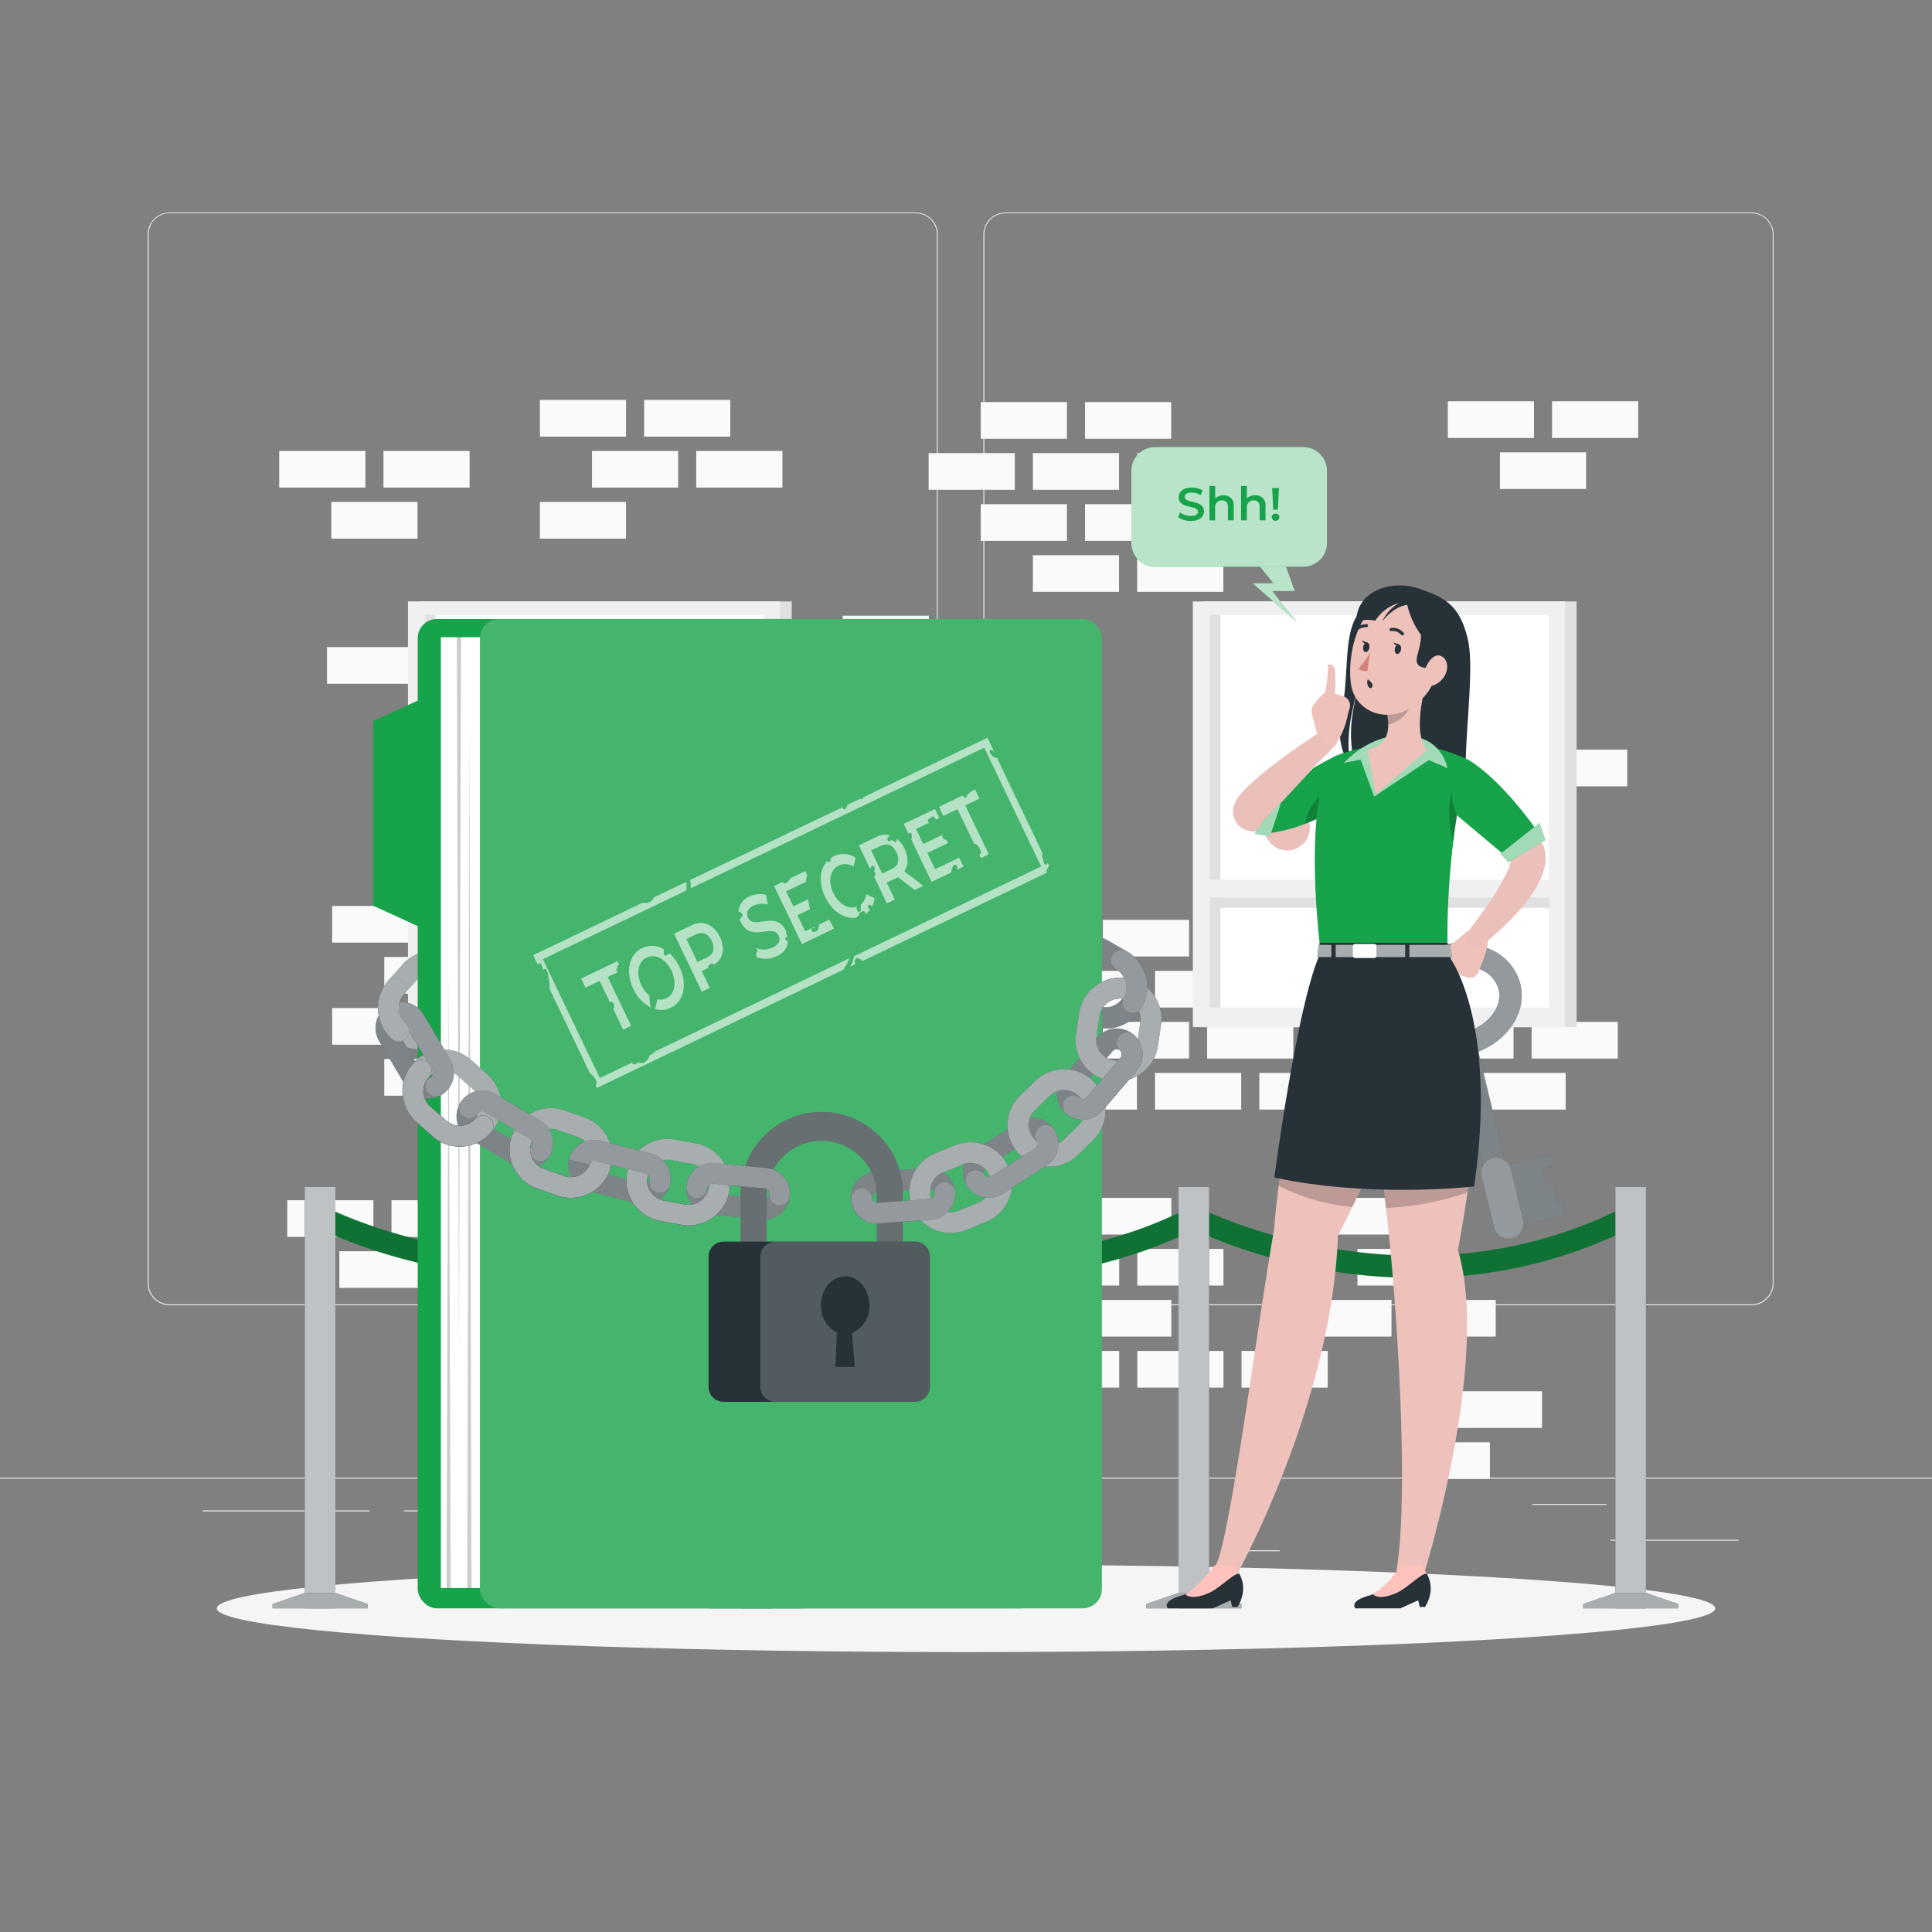 <svg xmlns="http://www.w3.org/2000/svg" viewBox="0 0 500 500"><rect x="0" y="0" width="500" height="500" fill="#808080" stroke="none"/><g id="freepik--background-complete--inject-75"><rect y="382.4" width="500" height="0.25" style="fill:#ebebeb"></rect><rect x="416.78" y="398.49" width="33.12" height="0.25" style="fill:#ebebeb"></rect><rect x="322.53" y="401.21" width="8.69" height="0.25" style="fill:#ebebeb"></rect><rect x="396.59" y="389.21" width="19.19" height="0.25" style="fill:#ebebeb"></rect><rect x="52.46" y="390.89" width="43.19" height="0.25" style="fill:#ebebeb"></rect><rect x="104.56" y="390.89" width="6.33" height="0.25" style="fill:#ebebeb"></rect><rect x="131.47" y="395.11" width="93.68" height="0.25" style="fill:#ebebeb"></rect><path d="M237,337.8H43.91a5.71,5.71,0,0,1-5.7-5.71V60.66A5.71,5.71,0,0,1,43.91,55H237a5.71,5.71,0,0,1,5.71,5.71V332.09A5.71,5.71,0,0,1,237,337.8ZM43.91,55.2a5.46,5.46,0,0,0-5.45,5.46V332.09a5.46,5.46,0,0,0,5.45,5.46H237a5.47,5.47,0,0,0,5.46-5.46V60.66A5.47,5.47,0,0,0,237,55.2Z" style="fill:#ebebeb"></path><path d="M453.31,337.8H260.21a5.72,5.72,0,0,1-5.71-5.71V60.66A5.72,5.72,0,0,1,260.21,55h193.1A5.71,5.71,0,0,1,459,60.66V332.09A5.71,5.71,0,0,1,453.31,337.8ZM260.21,55.2a5.47,5.47,0,0,0-5.46,5.46V332.09a5.47,5.47,0,0,0,5.46,5.46h193.1a5.47,5.47,0,0,0,5.46-5.46V60.66a5.47,5.47,0,0,0-5.46-5.46Z" style="fill:#ebebeb"></path><rect x="339.4" y="238.05" width="22.3" height="9.49" style="fill:#fafafa"></rect><rect x="312.41" y="238.05" width="22.3" height="9.49" style="fill:#fafafa"></rect><rect x="285.43" y="238.05" width="22.3" height="9.49" style="fill:#fafafa"></rect><rect x="352.89" y="251.26" width="22.3" height="9.49" style="fill:#fafafa"></rect><rect x="325.91" y="251.26" width="22.3" height="9.49" style="fill:#fafafa"></rect><rect x="298.92" y="251.26" width="22.3" height="9.49" style="fill:#fafafa"></rect><rect x="271.94" y="251.26" width="22.3" height="9.49" style="fill:#fafafa"></rect><rect x="396.38" y="264.46" width="22.3" height="9.49" style="fill:#fafafa"></rect><rect x="369.4" y="264.46" width="22.3" height="9.49" style="fill:#fafafa"></rect><rect x="312.41" y="264.46" width="22.3" height="9.49" style="fill:#fafafa"></rect><rect x="285.43" y="264.46" width="22.3" height="9.49" style="fill:#fafafa"></rect><rect x="258.45" y="264.46" width="22.3" height="9.49" style="fill:#fafafa"></rect><rect x="382.89" y="277.67" width="22.3" height="9.49" style="fill:#fafafa"></rect><rect x="325.91" y="277.67" width="22.3" height="9.49" style="fill:#fafafa"></rect><rect x="298.92" y="277.67" width="22.3" height="9.49" style="fill:#fafafa"></rect><rect x="271.94" y="277.67" width="22.3" height="9.49" style="fill:#fafafa"></rect><rect x="166.7" y="103.5" width="22.3" height="9.49" style="fill:#fafafa"></rect><rect x="139.72" y="103.5" width="22.3" height="9.49" style="fill:#fafafa"></rect><rect x="180.19" y="116.7" width="22.3" height="9.49" style="fill:#fafafa"></rect><rect x="153.21" y="116.7" width="22.3" height="9.49" style="fill:#fafafa"></rect><rect x="99.24" y="116.7" width="22.3" height="9.49" style="fill:#fafafa"></rect><rect x="72.26" y="116.7" width="22.3" height="9.49" style="fill:#fafafa"></rect><rect x="139.72" y="129.91" width="22.3" height="9.49" style="fill:#fafafa"></rect><rect x="385.33" y="180.8" width="22.3" height="9.49" style="fill:#fafafa"></rect><rect x="338.35" y="180.8" width="22.3" height="9.49" style="fill:#fafafa"></rect><rect x="398.82" y="194.01" width="22.3" height="9.49" style="fill:#fafafa"></rect><rect x="371.84" y="194.01" width="22.3" height="9.49" style="fill:#fafafa"></rect><rect x="141.62" y="167.47" width="22.3" height="9.49" style="fill:#fafafa"></rect><rect x="84.63" y="167.47" width="22.3" height="9.49" style="fill:#fafafa"></rect><rect x="155.11" y="180.68" width="22.3" height="9.49" style="fill:#fafafa"></rect><rect x="118.12" y="180.68" width="22.3" height="9.49" style="fill:#fafafa"></rect><rect x="385.33" y="207.21" width="22.3" height="9.49" style="fill:#fafafa"></rect><rect x="338.35" y="207.21" width="22.3" height="9.49" style="fill:#fafafa"></rect><rect x="85.75" y="129.91" width="22.3" height="9.49" style="fill:#fafafa"></rect><rect x="401.67" y="103.85" width="22.3" height="9.49" style="fill:#fafafa"></rect><rect x="374.69" y="103.85" width="22.3" height="9.49" style="fill:#fafafa"></rect><rect x="388.18" y="117.06" width="22.3" height="9.49" style="fill:#fafafa"></rect><rect x="280.8" y="104.06" width="22.3" height="9.49" style="fill:#fafafa"></rect><rect x="253.82" y="104.06" width="22.3" height="9.49" style="fill:#fafafa"></rect><rect x="294.3" y="117.27" width="22.3" height="9.49" style="fill:#fafafa"></rect><rect x="267.31" y="117.27" width="22.3" height="9.49" style="fill:#fafafa"></rect><rect x="240.33" y="117.27" width="22.3" height="9.49" style="fill:#fafafa"></rect><rect x="307.79" y="130.48" width="22.3" height="9.49" style="fill:#fafafa"></rect><rect x="280.8" y="130.48" width="22.3" height="9.49" style="fill:#fafafa"></rect><rect x="253.82" y="130.48" width="22.3" height="9.49" style="fill:#fafafa"></rect><rect x="294.3" y="143.68" width="22.3" height="9.49" style="fill:#fafafa"></rect><rect x="267.31" y="143.68" width="22.3" height="9.49" style="fill:#fafafa"></rect><rect x="112.94" y="234.46" width="22.3" height="9.49" style="fill:#fafafa"></rect><rect x="85.96" y="234.46" width="22.3" height="9.49" style="fill:#fafafa"></rect><rect x="190.4" y="235.67" width="22.3" height="9.49" style="fill:#fafafa"></rect><rect x="126.43" y="247.67" width="22.3" height="9.49" style="fill:#fafafa"></rect><rect x="99.45" y="247.67" width="22.3" height="9.49" style="fill:#fafafa"></rect><rect x="203.89" y="248.88" width="22.3" height="9.49" style="fill:#fafafa"></rect><rect x="176.91" y="248.88" width="22.3" height="9.49" style="fill:#fafafa"></rect><rect x="248.51" y="206.18" width="22.3" height="9.49" style="fill:#fafafa"></rect><rect x="108.61" y="199.89" width="22.3" height="9.49" style="fill:#fafafa"></rect><rect x="218.1" y="159.34" width="22.3" height="9.49" style="fill:#fafafa"></rect><rect x="235.02" y="192.97" width="22.3" height="9.49" style="fill:#fafafa"></rect><rect x="262" y="192.97" width="22.3" height="9.49" style="fill:#fafafa"></rect><rect x="363.29" y="373.27" width="22.3" height="9.49" style="fill:#fafafa"></rect><rect x="376.78" y="360.06" width="22.3" height="9.49" style="fill:#fafafa"></rect><rect x="112.94" y="260.88" width="22.3" height="9.49" style="fill:#fafafa"></rect><rect x="85.96" y="260.88" width="22.3" height="9.49" style="fill:#fafafa"></rect><rect x="126.43" y="274.08" width="22.3" height="9.49" style="fill:#fafafa"></rect><rect x="99.45" y="274.08" width="22.3" height="9.49" style="fill:#fafafa"></rect><rect x="155.28" y="310.62" width="22.3" height="9.49" style="fill:#fafafa"></rect><rect x="128.3" y="310.62" width="22.3" height="9.49" style="fill:#fafafa"></rect><rect x="101.32" y="310.62" width="22.3" height="9.49" style="fill:#fafafa"></rect><rect x="74.34" y="310.62" width="22.3" height="9.49" style="fill:#fafafa"></rect><rect x="168.77" y="323.82" width="22.3" height="9.49" style="fill:#fafafa"></rect><rect x="141.79" y="323.82" width="22.3" height="9.49" style="fill:#fafafa"></rect><rect x="87.83" y="323.82" width="22.3" height="9.49" style="fill:#fafafa"></rect><rect x="182.26" y="337.03" width="22.3" height="9.49" style="fill:#fafafa"></rect><rect x="155.28" y="337.03" width="22.3" height="9.49" style="fill:#fafafa"></rect><rect x="128.3" y="337.03" width="22.3" height="9.49" style="fill:#fafafa"></rect><rect x="168.77" y="350.24" width="22.3" height="9.49" style="fill:#fafafa"></rect><rect x="141.79" y="350.24" width="22.3" height="9.49" style="fill:#fafafa"></rect><rect x="114.81" y="350.24" width="22.3" height="9.49" style="fill:#fafafa"></rect><rect x="337.82" y="310.01" width="22.3" height="9.49" style="fill:#fafafa"></rect><rect x="280.84" y="310.01" width="22.3" height="9.49" style="fill:#fafafa"></rect><rect x="253.85" y="310.01" width="22.3" height="9.49" style="fill:#fafafa"></rect><rect x="351.31" y="323.21" width="22.3" height="9.49" style="fill:#fafafa"></rect><rect x="294.33" y="323.21" width="22.3" height="9.49" style="fill:#fafafa"></rect><rect x="267.35" y="323.21" width="22.3" height="9.49" style="fill:#fafafa"></rect><rect x="240.36" y="323.21" width="22.3" height="9.49" style="fill:#fafafa"></rect><rect x="364.8" y="336.42" width="22.3" height="9.49" style="fill:#fafafa"></rect><rect x="337.82" y="336.42" width="22.3" height="9.49" style="fill:#fafafa"></rect><rect x="280.84" y="336.42" width="22.3" height="9.49" style="fill:#fafafa"></rect><rect x="253.85" y="336.42" width="22.3" height="9.49" style="fill:#fafafa"></rect><rect x="321.31" y="349.63" width="22.3" height="9.49" style="fill:#fafafa"></rect><rect x="294.33" y="349.63" width="22.3" height="9.49" style="fill:#fafafa"></rect><rect x="267.35" y="349.63" width="22.3" height="9.49" style="fill:#fafafa"></rect><rect x="240.36" y="349.63" width="22.3" height="9.49" style="fill:#fafafa"></rect><rect x="311.72" y="155.65" width="96.32" height="110.17" transform="translate(719.75 421.47) rotate(180)" style="fill:#e0e0e0"></rect><rect x="311.89" y="155.65" width="92.61" height="110.17" transform="translate(716.4 421.47) rotate(180)" style="fill:#e0e0e0"></rect><rect x="308.71" y="155.65" width="96.32" height="110.17" transform="translate(713.74 421.47) rotate(180)" style="fill:#f0f0f0"></rect><rect x="313.08" y="159.16" width="87.74" height="101.6" transform="translate(713.91 419.92) rotate(180)" style="fill:#fff"></rect><rect x="313.08" y="159.16" width="2.74" height="101.6" transform="translate(628.91 419.92) rotate(180)" style="fill:#e0e0e0"></rect><rect x="356.93" y="190.82" width="2.74" height="85.54" transform="translate(124.71 591.89) rotate(-90)" style="fill:#e0e0e0"></rect><rect x="313.08" y="227.62" width="89.21" height="4.6" transform="translate(715.38 459.85) rotate(180)" style="fill:#f0f0f0"></rect><rect x="108.59" y="155.65" width="96.32" height="110.17" transform="translate(313.49 421.47) rotate(180)" style="fill:#e0e0e0"></rect><rect x="108.77" y="155.65" width="92.61" height="110.17" transform="translate(310.15 421.47) rotate(180)" style="fill:#e0e0e0"></rect><rect x="105.59" y="155.65" width="96.32" height="110.17" transform="translate(307.49 421.47) rotate(180)" style="fill:#f0f0f0"></rect><rect x="109.96" y="159.16" width="87.74" height="101.6" transform="translate(307.65 419.92) rotate(180)" style="fill:#fff"></rect><rect x="109.96" y="159.16" width="2.74" height="101.6" transform="translate(222.65 419.92) rotate(180)" style="fill:#e0e0e0"></rect><rect x="153.8" y="190.82" width="2.74" height="85.54" transform="translate(-78.42 388.76) rotate(-90)" style="fill:#e0e0e0"></rect><rect x="109.96" y="227.62" width="89.21" height="4.6" transform="translate(309.12 459.85) rotate(180)" style="fill:#f0f0f0"></rect></g><g id="freepik--Shadow--inject-75"><ellipse id="freepik--path--inject-75" cx="250" cy="416.24" rx="193.89" ry="11.32" style="fill:#f5f5f5"></ellipse></g><g id="freepik--Stanchion--inject-75"><path d="M140.87,330.71a137.87,137.87,0,0,1-23.48-2c-21.24-3.7-35.16-10.95-35.74-11.26L84,312.27c.55.29,55.16,28.34,110.72,0l2.31,5.17A122.71,122.71,0,0,1,140.87,330.71Z" style="fill:#16A34A"></path><path d="M254.44,330.71a138.09,138.09,0,0,1-23.49-2c-21.23-3.7-35.15-10.95-35.73-11.26l2.37-5.14c.55.29,55.16,28.34,110.72,0l2.31,5.17A122.74,122.74,0,0,1,254.44,330.71Z" style="fill:#16A34A"></path><path d="M366.61,330.71a137.87,137.87,0,0,1-23.48-2c-21.24-3.7-35.16-10.95-35.74-11.26l2.37-5.14c.55.29,55.16,28.34,110.72,0l2.31,5.17A122.68,122.68,0,0,1,366.61,330.71Z" style="fill:#16A34A"></path><g style="opacity:0.3"><path d="M140.87,330.71a137.87,137.87,0,0,1-23.48-2c-21.24-3.7-35.16-10.95-35.74-11.26L84,312.27c.55.29,55.16,28.34,110.72,0l2.31,5.17A122.71,122.71,0,0,1,140.87,330.71Z"></path></g><g style="opacity:0.3"><path d="M254.44,330.71a138.09,138.09,0,0,1-23.49-2c-21.23-3.7-35.15-10.95-35.73-11.26l2.37-5.14c.55.29,55.16,28.34,110.72,0l2.31,5.17A122.74,122.74,0,0,1,254.44,330.71Z"></path></g><g style="opacity:0.3"><path d="M366.61,330.71a137.87,137.87,0,0,1-23.48-2c-21.24-3.7-35.16-10.95-35.74-11.26l2.37-5.14c.55.29,55.16,28.34,110.72,0l2.31,5.17A122.68,122.68,0,0,1,366.61,330.71Z"></path></g><rect x="78.88" y="307.2" width="7.91" height="109.04" style="fill:#263238"></rect><rect x="191.94" y="307.2" width="7.91" height="109.04" style="fill:#263238"></rect><rect x="305" y="307.2" width="7.91" height="109.04" style="fill:#263238"></rect><rect x="418.06" y="307.2" width="7.91" height="109.04" style="fill:#263238"></rect><g style="opacity:0.7"><rect x="78.88" y="307.2" width="7.91" height="109.04" style="fill:#fff"></rect></g><g style="opacity:0.7"><rect x="191.94" y="307.2" width="7.91" height="109.04" style="fill:#fff"></rect></g><g style="opacity:0.7"><rect x="305" y="307.2" width="7.91" height="109.04" style="fill:#fff"></rect></g><g style="opacity:0.7"><rect x="418.06" y="307.2" width="7.91" height="109.04" style="fill:#fff"></rect></g><polygon points="95.14 415.11 86.79 412.24 78.88 412.24 70.53 415.11 70.53 416.24 95.14 416.24 95.14 415.11" style="fill:#263238"></polygon><polygon points="208.2 415.11 199.85 412.24 191.94 412.24 183.59 415.11 183.59 416.24 208.2 416.24 208.2 415.11" style="fill:#263238"></polygon><polygon points="321.26 415.11 312.91 412.24 305 412.24 296.65 415.11 296.65 416.24 321.26 416.24 321.26 415.11" style="fill:#263238"></polygon><polygon points="434.32 415.11 425.97 412.24 418.06 412.24 409.71 415.11 409.71 416.24 434.32 416.24 434.32 415.11" style="fill:#263238"></polygon><g style="opacity:0.6"><polygon points="95.14 415.11 86.79 412.24 78.88 412.24 70.53 415.11 70.53 416.24 95.14 416.24 95.14 415.11" style="fill:#fff"></polygon></g><g style="opacity:0.6"><polygon points="208.2 415.11 199.85 412.24 191.94 412.24 183.59 415.11 183.59 416.24 208.2 416.24 208.2 415.11" style="fill:#fff"></polygon></g><g style="opacity:0.6"><polygon points="321.26 415.11 312.91 412.24 305 412.24 296.65 415.11 296.65 416.24 321.26 416.24 321.26 415.11" style="fill:#fff"></polygon></g><g style="opacity:0.6"><polygon points="434.32 415.11 425.97 412.24 418.06 412.24 409.71 415.11 409.71 416.24 434.32 416.24 434.32 415.11" style="fill:#fff"></polygon></g></g><g id="freepik--Folder--inject-75"><path d="M286.19,266.16a10.7,10.7,0,0,1-5.34-1.44L276.11,262a10.72,10.72,0,0,1-3.92-14.63h0a10.71,10.71,0,0,1,14.62-3.92l4.75,2.74a10.71,10.71,0,0,1-5.37,20Zm-4.72-18.79a5.33,5.33,0,0,0-4.63,2.67h0a5.34,5.34,0,0,0,2,7.29l4.75,2.74a5.34,5.34,0,0,0,5.34-9.24l-4.76-2.74A5.21,5.21,0,0,0,281.47,247.37Zm-7,1.33h0Z" style="fill:#263238"></path><g style="opacity:0.4"><path d="M286.19,266.16a10.7,10.7,0,0,1-5.34-1.44L276.11,262a10.72,10.72,0,0,1-3.92-14.63h0a10.71,10.71,0,0,1,14.62-3.92l4.75,2.74a10.71,10.71,0,0,1-5.37,20Zm-4.72-18.79a5.33,5.33,0,0,0-4.63,2.67h0a5.34,5.34,0,0,0,2,7.29l4.75,2.74a5.34,5.34,0,0,0,5.34-9.24l-4.76-2.74A5.21,5.21,0,0,0,281.47,247.37Zm-7,1.33h0Z" style="fill:#fff"></path></g><path d="M289.07,279.85a10.64,10.64,0,0,1-1.59-.12h0a10.7,10.7,0,0,1-9-12.16l.81-5.42a10.7,10.7,0,1,1,21.17,3.14l-.8,5.43a10.7,10.7,0,0,1-10.57,9.13Zm.77-21.46a5.34,5.34,0,0,0-5.26,4.55l-.81,5.42a5.33,5.33,0,0,0,4.49,6.06h0a5.33,5.33,0,0,0,6.06-4.49l.8-5.42a5.34,5.34,0,0,0-4.49-6.07A7.16,7.16,0,0,0,289.84,258.39Z" style="fill:#263238"></path><g style="opacity:0.6"><path d="M289.07,279.85a10.64,10.64,0,0,1-1.59-.12h0a10.7,10.7,0,0,1-9-12.16l.81-5.42a10.7,10.7,0,1,1,21.17,3.14l-.8,5.43a10.7,10.7,0,0,1-10.57,9.13Zm.77-21.46a5.34,5.34,0,0,0-5.26,4.55l-.81,5.42a5.33,5.33,0,0,0,4.49,6.06h0a5.33,5.33,0,0,0,6.06-4.49l.8-5.42a5.34,5.34,0,0,0-4.49-6.07A7.16,7.16,0,0,0,289.84,258.39Z" style="fill:#fff"></path></g><path d="M108.54,271.56a10.69,10.69,0,0,1-7.1-2.69h0a10.71,10.71,0,0,1-.9-15.12l3.64-4.1a10.7,10.7,0,1,1,16,14.21L116.55,268A10.66,10.66,0,0,1,108.54,271.56Zm3.65-20.14a5.31,5.31,0,0,0-4,1.8l-3.64,4.1a5.33,5.33,0,0,0,.44,7.53h0a5.34,5.34,0,0,0,7.53-.45l3.64-4.1a5.34,5.34,0,0,0-4-8.88Z" style="fill:#263238"></path><g style="opacity:0.6"><path d="M108.54,271.56a10.69,10.69,0,0,1-7.1-2.69h0a10.71,10.71,0,0,1-.9-15.12l3.64-4.1a10.7,10.7,0,1,1,16,14.21L116.55,268A10.66,10.66,0,0,1,108.54,271.56Zm3.65-20.14a5.31,5.31,0,0,0-4,1.8l-3.64,4.1a5.33,5.33,0,0,0,.44,7.53h0a5.34,5.34,0,0,0,7.53-.45l3.64-4.1a5.34,5.34,0,0,0-4-8.88Z" style="fill:#fff"></path></g><rect x="108.1" y="160.19" width="160.94" height="256.05" rx="5.01" style="fill:#16A34A"></rect><rect x="114.09" y="164.92" width="157.89" height="246.06" style="fill:#fff"></rect><rect x="124.22" y="160.19" width="160.94" height="256.05" rx="5.01" style="fill:#16A34A"></rect><rect x="124.22" y="160.19" width="160.94" height="256.05" rx="5.01" style="fill:#fff;opacity:0.2"></rect><polygon points="119.32 164.92 118.78 350.9 118.25 164.92 119.32 164.92" style="opacity:0.2"></polygon><polygon points="120.93 410.98 121.47 186.59 122.01 410.98 120.93 410.98" style="opacity:0.2"></polygon><polygon points="110.69 240.87 96.61 234.41 96.61 186.59 110.69 180.13 110.69 240.87" style="fill:#16A34A"></polygon><g style="opacity:0.6"><path d="M159.83,251.5a.59.59,0,0,1-.28-.28.56.56,0,0,1,0-.4.49.49,0,0,1,.22-.27v-.06s0-.05,0-.07v-.08h0a.55.55,0,0,1,0-.31.43.43,0,0,1,.23-.28.41.41,0,0,1,.27,0l-.49-1-9.39,4.49,1.13,2.36,3.66-1.76,2.66,5.55.16-.09a.45.45,0,0,1,.48.06l.2.2a.9.9,0,0,1,.14.2.88.88,0,0,1,.11.42,1.36,1.36,0,0,1,0,.2,2.81,2.81,0,0,0,0,.29.49.49,0,0,1-.15.34.53.53,0,0,1-.1.06l2.59,5.42,2.06-1-6.06-12.65,2.69-1.29Z" style="fill:#fff"></path><path d="M173.32,246.74a.42.42,0,0,1-.18.17.42.42,0,0,1-.42,0s0,0,0,.07a.44.44,0,0,1-.54.31.59.59,0,0,1-.4-.57,5,5,0,0,0,0-.78,2.44,2.44,0,0,0,0-.27,5.94,5.94,0,0,0-5.59-.3c-3.43,1.64-4.39,6.13-2.27,10.57a10,10,0,0,0,4.44,4.76,26.38,26.38,0,0,1-.29-3.06,7.61,7.61,0,0,1-2.08-2.69c-1.46-3.07-.86-6.07,1.37-7.14s4.94.35,6.41,3.41.87,6.07-1.36,7.14a3.55,3.55,0,0,1-2.29.25,21.6,21.6,0,0,1-.62,2.52,5.72,5.72,0,0,0,4.08-.33c3.43-1.64,4.4-6.11,2.26-10.57A11.21,11.21,0,0,0,173.32,246.74Z" style="fill:#fff"></path><path d="M179,239.46l-4.56,2.18,7.19,15,2.06-1-2.08-4.33,1.74-.83a.62.62,0,0,1-.09-.32.52.52,0,0,1,.14-.34.56.56,0,0,1,.17-.09h.09s0,0,.05-.05l0,0h0a.75.75,0,0,1,.14-.17.56.56,0,0,1,.28-.13h.15l.15,0a.52.52,0,0,1,.19.11,1,1,0,0,1,.19.17c2.34-1.5,2.93-4.18,1.48-7.2C184.68,239.22,181.91,238.07,179,239.46Zm3.89,8.36L180.49,249l-2.85-6,2.4-1.15c1.8-.86,3.26-.21,4.16,1.67S184.7,247,182.9,247.82Z" style="fill:#fff"></path><path d="M193.62,237.54c-.54-1.13-.28-2.37,1.43-3.18a5.52,5.52,0,0,1,3.61-.29l-.39-2.47A6.26,6.26,0,0,0,194,232a4.58,4.58,0,0,0-2.89,3.9h.05a3,3,0,0,1,.75.43.61.61,0,0,1,.23.47,1,1,0,0,1-.29.71c-.08.07-.18.12-.25.19h0v0a.55.55,0,0,1-.11.3c.07.19.13.38.22.57,2.68,5.57,8.23.3,9.78,3.54.54,1.11.21,2.3-1.51,3.12a5.71,5.71,0,0,1-4.44.1v.13h.09l.18.1,0,0a.57.57,0,0,1,.11.11h0l.08.12,0,.08a.48.48,0,0,1,0,.22.59.59,0,0,1,0,.13.52.52,0,0,1-.06.13h0a.69.69,0,0,1-.11.13h0l-.12.08,0,0-.05,0,.15,1.17a6.64,6.64,0,0,0,5.23-.29,4.59,4.59,0,0,0,2.9-3.92l-.1,0a.52.52,0,0,1-.36-.1.64.64,0,0,1-.22-.35.52.52,0,0,1,.06-.37.41.41,0,0,1,.3-.21l.14,0a.94.94,0,0,0-.06-.15.59.59,0,0,1,0-.32.57.57,0,0,1-.15-.83c-.05-.12-.08-.24-.14-.36C200.72,235.52,195.15,240.74,193.62,237.54Z" style="fill:#fff"></path><path d="M211.93,239.27a2.76,2.76,0,0,1-.22,1.24,1.2,1.2,0,0,1-.49.53,1.34,1.34,0,0,1-.77.15.58.58,0,0,1-.46-.58.45.45,0,0,1,.5-.44h.15l.11-.05.06-.06a.35.35,0,0,0,.05-.08.08.08,0,0,0,0,0v0a.83.83,0,0,0,0-.15L208.37,241l-2-4.14,3.25-1.55s0-.07,0-.11a15,15,0,0,1-.44-2.48l-3.86,1.85-1.87-3.9,5.26-2.52a.48.48,0,0,1-.11-.15.62.62,0,0,1,0-.4c.1-.36.21-.71.31-1.07l-.52-1.08-3.86,1.84a2.56,2.56,0,0,1-1.23,1.3.49.49,0,0,1-.64-.27.36.36,0,0,1,0-.11l-2.31,1.11,7.19,15,8.3-4L214.61,238Z" style="fill:#fff"></path><path d="M222.77,234.11a.56.56,0,0,1,0,.38s0,0,0,.06a6.53,6.53,0,0,0,0,1,.53.53,0,0,1-.15.34.4.4,0,0,1-.35.1.54.54,0,0,1-.33-.19.69.69,0,0,1-.12-.32.7.7,0,0,1-.13-.17.61.61,0,0,1,0-.4l.08-.26c-2.2.77-4.68-.61-6.08-3.52-1.48-3.08-.86-6.06,1.43-7.16a3.9,3.9,0,0,1,3.8.34l.51-2.33a5.58,5.58,0,0,0-5.58-.41,5.87,5.87,0,0,0-.88.53.14.14,0,0,0,0,.06,1.1,1.1,0,0,1,0,.31,1.13,1.13,0,0,1-.05.32.46.46,0,0,1-.23.28.47.47,0,0,1-.37,0,.58.58,0,0,1-.25-.24c-1.94,2.12-2.23,5.69-.51,9.29,1.86,3.88,5.17,5.91,8.22,5.33,0,0,0,0,0-.08s.05-.13.07-.19l0,0a.58.58,0,0,1,.1-.12.53.53,0,0,1,.25-.12.54.54,0,0,1,.18,0h.05a.76.76,0,0,1-.08-.11.59.59,0,0,1,0-.39.48.48,0,0,1,.23-.29l.67-.31a.45.45,0,0,1,.36,0,.61.61,0,0,1,.29.28.53.53,0,0,1,0,.39.37.37,0,0,1-.07.14,5.67,5.67,0,0,0,1.42-1.34h0a.29.29,0,0,1-.18,0,.38.38,0,0,1-.16-.11.43.43,0,0,1-.13-.17l-.09-.19a.47.47,0,0,1-.05-.26v-.13a.44.44,0,0,1,.13-.21l.11-.07a.27.27,0,0,1,.18,0,.38.38,0,0,1,.18,0,.46.46,0,0,1,.16.11.52.52,0,0,1,.12.17l.09.19a.61.61,0,0,1,0,.11,6.16,6.16,0,0,0,.71-2.28l-2.15-1.08A4.08,4.08,0,0,1,222.77,234.11Z" style="fill:#fff"></path><path d="M234,225.49c1.12-1.51,1.17-3.59.08-5.86a7.26,7.26,0,0,0-1.9-2.51.37.37,0,0,1-.13.15.45.45,0,0,1-.2.58.48.48,0,0,1-.64-.28h-.06a.68.68,0,0,1-.47-.26.08.08,0,0,0,0,0,2.35,2.35,0,0,1-.23.32.48.48,0,0,1-.68-.09.54.54,0,0,1,0-.72l.09-.1a3.08,3.08,0,0,0,.35-.58,5.09,5.09,0,0,0-3.39.45l-4.55,2.18,2.9,6.05a.69.69,0,0,1,.13-.11l.1,0h0a.58.58,0,0,1,0-.18l0-.13a.38.38,0,0,1,.13-.21l.1-.07a.3.3,0,0,1,.18,0,.44.44,0,0,1,.19,0,.57.57,0,0,1,.16.11.52.52,0,0,1,.12.17c0,.07.05.14.07.2s0,.06,0,.09a2.44,2.44,0,0,1,0,.27,2,2,0,0,1,0,.24.09.09,0,0,1,0,.05.46.46,0,0,1-.13.21l0,0,.32.66a.51.51,0,0,1-.19.68.47.47,0,0,1-.17,0l3.33,7,2.06-1-2.1-4.37,2.5-1.2a4.36,4.36,0,0,0,.42-.23l4.36,3.32,2.21-1.06Zm-3.28-.56-2.41,1.15-2.86-6,2.4-1.15c1.8-.86,3.26-.22,4.16,1.67S232.54,224.07,230.74,224.93Z" style="fill:#fff"></path><path d="M240,220.74l5.34-2.56-.39-.82h-.11a.87.87,0,0,1-.38-.11,1.51,1.51,0,0,1-.26-.18l-.14-.14a.81.81,0,0,1-.16-.32,2.5,2.5,0,0,0-.07-.26h0s0-.07,0-.11l-.06-.12-4.83,2.31-1.87-3.9,3.41-1.63a.62.62,0,0,1-.32-.28.52.52,0,0,1,.2-.68,5.2,5.2,0,0,0,.46-.25.81.81,0,0,0,.14-.12l.1-.09a0,0,0,0,1,0,0v0a.47.47,0,0,1,.76,0,2.44,2.44,0,0,1,.39.63l.87-.41-1.12-2.34-8.08,3.87,1.21,2.52h0a.44.44,0,0,1,.54-.18.58.58,0,0,1,.32.67s0,.06,0,.09a1.55,1.55,0,0,1-.12.9l0,0,5.26,11,5.09-2.44v0c0-.1,0-.21.07-.31l0-.12v-.05c0-.17.05-.34.09-.51a1.83,1.83,0,0,1,.56-.91c.32-.28.8,0,.81.47a3.58,3.58,0,0,1-.06.74l1.71-.82-1.12-2.33-6.24,3Z" style="fill:#fff"></path><path d="M251.06,204.94a.46.46,0,0,1-.24.37,1,1,0,0,0-.17.1,1.15,1.15,0,0,0-.23.21,1.49,1.49,0,0,0-.18.3,1.55,1.55,0,0,0-.08.23.45.45,0,0,1-.6.28.58.58,0,0,1-.32-.62l-6.23,3,1.13,2.35,3.67-1.75,4.25,8.87a2.27,2.27,0,0,1,.25.06,2.22,2.22,0,0,1,.72.5,4.06,4.06,0,0,1,.86,1.66.46.46,0,0,1-.36.58.57.57,0,0,1-.13,0l.47,1,2-1-6.06-12.65,3.67-1.75-1.13-2.36Z" style="fill:#fff"></path><path d="M169.5,272.13a3.49,3.49,0,0,1-1.41,1h0s0,0,0,.06a2.73,2.73,0,0,1-1.36,1.75,2,2,0,0,1-1.62,0,1.51,1.51,0,0,1-.21.23,1.48,1.48,0,0,1-.34.21,1.29,1.29,0,0,1-.51.07.45.45,0,0,1-.33-.19.58.58,0,0,1-.12-.28l-8.37,4L140.5,248.24l37.16-17.8,0-.17,0-.1h0c0-.13,0-.26,0-.39a8.51,8.51,0,0,0,0-.88l0-.46h0v0s0-.07,0-.1,0-.08,0-.12l-8.42,4c0,.09-.08.18-.13.27a2.4,2.4,0,0,1-2.78,1.12L138,247.19l1.27,2.66a.48.48,0,0,1,.36-.52.55.55,0,0,1,.58.45,8,8,0,0,0,.45,1.17l.06-.06a.48.48,0,0,1,.68.09.56.56,0,0,1,.11.43.63.63,0,0,1,.29.52,12.16,12.16,0,0,0,.29,1.86,7.65,7.65,0,0,1,.16,2.07.7.7,0,0,1,0,.14l10.47,21.85a3.16,3.16,0,0,1,.68.49,3.25,3.25,0,0,1,1,1.83.44.44,0,0,1-.3.54l.4.85L218.19,251c.31-.48.63-1,.93-1.46a7.86,7.86,0,0,0,.71-1.56Z" style="fill:#fff"></path><path d="M270,222.91s0-.11,0-.13h0c0-.16-.05-.32-.08-.47-.08-.31-.17-.61-.22-.92a.52.52,0,0,1,.15-.47L258,196.1h0a1.28,1.28,0,0,1-1-.31,6.18,6.18,0,0,1-.74-.87.55.55,0,0,1,0-.73.46.46,0,0,1,.67.09l.24.3c0-.09,0-.18,0-.28l-1.61-3.37-32.13,15.39a.44.44,0,0,1-.24.49.44.44,0,0,1-.53-.12l-3.39,1.63h0a.4.4,0,0,1,0,.19,1.38,1.38,0,0,1-.18.39c-.05.07-.1.14-.14.21v0a.46.46,0,0,1-.23.28.41.41,0,0,1-.36,0,.39.39,0,0,1-.17-.11.48.48,0,0,1-.12-.16.49.49,0,0,1-.05-.2v0L178.6,227.76a.59.59,0,0,1,.06.14,8.19,8.19,0,0,1,.07,1.71.56.56,0,0,1,.23.2l75.77-36.3,14.72,30.74L221,247.48a6.79,6.79,0,0,1-1,2.72l1.31-.62v-.17a.94.94,0,0,0,0-.16c0-.09-.07-.18-.11-.27a.59.59,0,0,1,0-.39.5.5,0,0,1,.24-.29h0a.4.4,0,0,1,.24-.34.43.43,0,0,1,.55.16h.06a2.43,2.43,0,0,1,.52.17.59.59,0,0,1,.29.27.61.61,0,0,1,.05.18l47.82-22.9a.58.58,0,0,1-.1-.66,6.1,6.1,0,0,1,.63-1.08l-.4-.85s0,0,0,.07a.45.45,0,0,1-.5.45.57.57,0,0,1-.46-.58A2.44,2.44,0,0,0,270,222.91Z" style="fill:#fff"></path></g><polygon points="115.56 410.98 116.1 251.07 116.64 410.98 115.56 410.98" style="opacity:0.2"></polygon><path d="M110.77,284.34a6.82,6.82,0,0,1-1.67-.21,6.68,6.68,0,0,1-4.1-3.08l-6.88-11.62a6.71,6.71,0,0,1,2.36-9.17,6.7,6.7,0,0,1,9.17,2.35l6.87,11.62a6.7,6.7,0,0,1-5.75,10.11Zm-6.89-19.65a1.35,1.35,0,0,0-.67.19,1.31,1.31,0,0,0-.46,1.81l6.87,11.63a1.33,1.33,0,0,0,.81.61,1.36,1.36,0,0,0,1-.15h0a1.31,1.31,0,0,0,.61-.81,1.29,1.29,0,0,0-.15-1L105,265.35a1.32,1.32,0,0,0-.81-.61A1.06,1.06,0,0,0,103.88,264.69Z" style="fill:#263238"></path><path d="M136.44,302.51a6.7,6.7,0,0,1-3.41-.94l-11.61-6.9a6.69,6.69,0,0,1,6.84-11.51l11.61,6.9a6.7,6.7,0,0,1-3.43,12.45Zm-11.6-14.92a1.41,1.41,0,0,0-.33,0,1.31,1.31,0,0,0-.81.61,1.29,1.29,0,0,0-.15,1,1.31,1.31,0,0,0,.61.81l11.61,6.9a1.32,1.32,0,1,0,1.35-2.28l-11.61-6.9A1.3,1.3,0,0,0,124.84,287.59Z" style="fill:#263238"></path><path d="M166.86,311.71a6.65,6.65,0,0,1-1.65-.2l-13.09-3.31a6.7,6.7,0,0,1-4.85-8.13,6.69,6.69,0,0,1,8.13-4.85l13.09,3.31a6.7,6.7,0,0,1,1.79,12.24A6.7,6.7,0,0,1,166.86,311.71Zm-13.1-11.33a1.34,1.34,0,0,0-1.29,1,1.33,1.33,0,0,0,1,1.61l13.1,3.31a1.32,1.32,0,0,0,1.61-1h0a1.31,1.31,0,0,0-.15-1,1.33,1.33,0,0,0-.81-.61l-13.1-3.31A1.22,1.22,0,0,0,153.76,300.38Z" style="fill:#263238"></path><path d="M197.8,315.58l-.64,0-13.44-1.26a6.61,6.61,0,0,1-4.53-2.39,6.68,6.68,0,0,1,.88-9.43A6.62,6.62,0,0,1,185,301l13.45,1.26a6.69,6.69,0,0,1,6,7.28,6.71,6.71,0,0,1-6.65,6.08Zm-13.46-9.28a1.35,1.35,0,0,0-.85.31,1.32,1.32,0,0,0-.47.89,1.34,1.34,0,0,0,1.2,1.45l13.44,1.25a1.28,1.28,0,0,0,1-.3,1.33,1.33,0,0,0,.48-.9h0a1.34,1.34,0,0,0-1.2-1.44l-13.45-1.25Z" style="fill:#263238"></path><g style="opacity:0.4"><path d="M110.77,284.34a6.82,6.82,0,0,1-1.67-.21,6.68,6.68,0,0,1-4.1-3.08l-6.88-11.62a6.71,6.71,0,0,1,2.36-9.17,6.7,6.7,0,0,1,9.17,2.35l6.87,11.62a6.7,6.7,0,0,1-5.75,10.11Zm-6.89-19.65a1.35,1.35,0,0,0-.67.19,1.31,1.31,0,0,0-.46,1.81l6.87,11.63a1.33,1.33,0,0,0,.81.61,1.36,1.36,0,0,0,1-.15h0a1.31,1.31,0,0,0,.61-.81,1.29,1.29,0,0,0-.15-1L105,265.35a1.32,1.32,0,0,0-.81-.61A1.06,1.06,0,0,0,103.88,264.69Z" style="fill:#fff"></path><path d="M136.44,302.51a6.7,6.7,0,0,1-3.41-.94l-11.61-6.9a6.69,6.69,0,0,1,6.84-11.51l11.61,6.9a6.7,6.7,0,0,1-3.43,12.45Zm-11.6-14.92a1.41,1.41,0,0,0-.33,0,1.31,1.31,0,0,0-.81.61,1.29,1.29,0,0,0-.15,1,1.31,1.31,0,0,0,.61.81l11.61,6.9a1.32,1.32,0,1,0,1.35-2.28l-11.61-6.9A1.3,1.3,0,0,0,124.84,287.59Z" style="fill:#fff"></path><path d="M166.86,311.71a6.65,6.65,0,0,1-1.65-.2l-13.09-3.31a6.7,6.7,0,0,1-4.85-8.13,6.69,6.69,0,0,1,8.13-4.85l13.09,3.31a6.7,6.7,0,0,1,1.79,12.24A6.7,6.7,0,0,1,166.86,311.71Zm-13.1-11.33a1.34,1.34,0,0,0-1.29,1,1.33,1.33,0,0,0,1,1.61l13.1,3.31a1.32,1.32,0,0,0,1.61-1h0a1.31,1.31,0,0,0-.15-1,1.33,1.33,0,0,0-.81-.61l-13.1-3.31A1.22,1.22,0,0,0,153.76,300.38Z" style="fill:#fff"></path><path d="M197.8,315.58l-.64,0-13.44-1.26a6.61,6.61,0,0,1-4.53-2.39,6.68,6.68,0,0,1,.88-9.43A6.62,6.62,0,0,1,185,301l13.45,1.26a6.69,6.69,0,0,1,6,7.28,6.71,6.71,0,0,1-6.65,6.08Zm-13.46-9.28a1.35,1.35,0,0,0-.85.31,1.32,1.32,0,0,0-.47.89,1.34,1.34,0,0,0,1.2,1.45l13.44,1.25a1.28,1.28,0,0,0,1-.3,1.33,1.33,0,0,0,.48-.9h0a1.34,1.34,0,0,0-1.2-1.44l-13.45-1.25Z" style="fill:#fff"></path></g><path d="M119,296.72a10.64,10.64,0,0,1-7.1-2.69l-4.1-3.64a10.7,10.7,0,1,1,14.21-16l4.1,3.64a10.7,10.7,0,0,1,.9,15.11h0A10.66,10.66,0,0,1,119,296.72Zm-4.09-19.67h-.33a5.33,5.33,0,0,0-3.22,9.31l4.1,3.64a5.35,5.35,0,0,0,7.54-.44h0a5.36,5.36,0,0,0-.45-7.54l-4.11-3.64A5.3,5.3,0,0,0,114.87,277.05ZM125,291.35h0Z" style="fill:#263238"></path><path d="M147.74,310a10.68,10.68,0,0,1-3.54-.61L139,307.58a10.7,10.7,0,1,1,7.11-20.19l5.18,1.82a10.72,10.72,0,0,1,6.54,13.65h0A10.73,10.73,0,0,1,147.74,310Zm-5.17-17.87a5.34,5.34,0,0,0-5,3.57,5.32,5.32,0,0,0,3.26,6.8l5.17,1.83a5.35,5.35,0,0,0,6.8-3.26h0a5.34,5.34,0,0,0-3.26-6.81l-5.17-1.82A5.47,5.47,0,0,0,142.57,292.14Z" style="fill:#263238"></path><path d="M178.19,317.15a10.48,10.48,0,0,1-1.92-.18l-5.4-1a10.7,10.7,0,0,1-4.16-19.34,10.58,10.58,0,0,1,8-1.72l5.39,1a10.71,10.71,0,0,1,8.61,12.45h0A10.73,10.73,0,0,1,178.19,317.15Zm-5.41-17a5.25,5.25,0,0,0-3,.95,5.33,5.33,0,0,0,2.08,9.64l5.39,1a5.34,5.34,0,0,0,1.92-10.5l-5.4-1A5.31,5.31,0,0,0,172.78,300.12Zm13.3,7.76h0Z" style="fill:#263238"></path><g style="opacity:0.6"><path d="M119,296.72a10.64,10.64,0,0,1-7.1-2.69l-4.1-3.64a10.7,10.7,0,1,1,14.21-16l4.1,3.64a10.7,10.7,0,0,1,.9,15.11h0A10.66,10.66,0,0,1,119,296.72Zm-4.09-19.67h-.33a5.33,5.33,0,0,0-3.22,9.31l4.1,3.64a5.35,5.35,0,0,0,7.54-.44h0a5.36,5.36,0,0,0-.45-7.54l-4.11-3.64A5.3,5.3,0,0,0,114.87,277.05ZM125,291.35h0Z" style="fill:#fff"></path><path d="M147.74,310a10.68,10.68,0,0,1-3.54-.61L139,307.58a10.7,10.7,0,1,1,7.11-20.19l5.18,1.82a10.72,10.72,0,0,1,6.54,13.65h0A10.73,10.73,0,0,1,147.74,310Zm-5.17-17.87a5.34,5.34,0,0,0-5,3.57,5.32,5.32,0,0,0,3.26,6.8l5.17,1.83a5.35,5.35,0,0,0,6.8-3.26h0a5.34,5.34,0,0,0-3.26-6.81l-5.17-1.82A5.47,5.47,0,0,0,142.57,292.14Z" style="fill:#fff"></path><path d="M178.19,317.15a10.48,10.48,0,0,1-1.92-.18l-5.4-1a10.7,10.7,0,0,1-4.16-19.34,10.58,10.58,0,0,1,8-1.72l5.39,1a10.71,10.71,0,0,1,8.61,12.45h0A10.73,10.73,0,0,1,178.19,317.15Zm-5.41-17a5.25,5.25,0,0,0-3,.95,5.33,5.33,0,0,0,2.08,9.64l5.39,1a5.34,5.34,0,0,0,1.92-10.5l-5.4-1A5.31,5.31,0,0,0,172.78,300.12Zm13.3,7.76h0Z" style="fill:#fff"></path></g><path d="M227,316.66a6.69,6.69,0,0,1-.48-13.37l13.47-1a6.69,6.69,0,1,1,1,13.35l-13.46,1Zm13.48-9h-.1l-13.47,1a1.34,1.34,0,0,0-.91.45,1.38,1.38,0,0,0-.32,1,1.35,1.35,0,0,0,.46.9,1.27,1.27,0,0,0,1,.32l13.47-1a1.34,1.34,0,0,0,.91-.45,1.37,1.37,0,0,0,.32-1h0A1.33,1.33,0,0,0,240.5,307.66Z" style="fill:#263238"></path><path d="M255.91,310a6.7,6.7,0,0,1-3.65-12.32l11.35-7.32a6.69,6.69,0,0,1,7.26,11.24l-11.34,7.33A6.69,6.69,0,0,1,255.91,310Zm11.33-15.35a1.29,1.29,0,0,0-.72.22l-11.34,7.32a1.32,1.32,0,1,0,1.43,2.23L268,297.1a1.32,1.32,0,0,0,.39-1.83,1.36,1.36,0,0,0-.83-.58A1.84,1.84,0,0,0,267.24,294.66Z" style="fill:#263238"></path><path d="M280.22,289.8a6.69,6.69,0,0,1-5.08-11.05l8.79-10.25a6.71,6.71,0,0,1,9.44-.73h0a6.7,6.7,0,0,1,.72,9.44l-8.79,10.26A6.68,6.68,0,0,1,280.22,289.8ZM289,271.53a1.33,1.33,0,0,0-1,.46l-8.8,10.26a1.33,1.33,0,0,0,2,1.72L290,273.72a1.33,1.33,0,0,0-1-2.19Z" style="fill:#263238"></path><g style="opacity:0.4"><path d="M227,316.66a6.69,6.69,0,0,1-.48-13.37l13.47-1a6.69,6.69,0,1,1,1,13.35l-13.46,1Zm13.48-9h-.1l-13.47,1a1.34,1.34,0,0,0-.91.45,1.38,1.38,0,0,0-.32,1,1.35,1.35,0,0,0,.46.9,1.27,1.27,0,0,0,1,.32l13.47-1a1.34,1.34,0,0,0,.91-.45,1.37,1.37,0,0,0,.32-1h0A1.33,1.33,0,0,0,240.5,307.66Z" style="fill:#fff"></path><path d="M255.91,310a6.7,6.7,0,0,1-3.65-12.32l11.35-7.32a6.69,6.69,0,0,1,7.26,11.24l-11.34,7.33A6.69,6.69,0,0,1,255.91,310Zm11.33-15.35a1.29,1.29,0,0,0-.72.22l-11.34,7.32a1.32,1.32,0,1,0,1.43,2.23L268,297.1a1.32,1.32,0,0,0,.39-1.83,1.36,1.36,0,0,0-.83-.58A1.84,1.84,0,0,0,267.24,294.66Z" style="fill:#fff"></path><path d="M280.22,289.8a6.69,6.69,0,0,1-5.08-11.05l8.79-10.25a6.71,6.71,0,0,1,9.44-.73h0a6.7,6.7,0,0,1,.72,9.44l-8.79,10.26A6.68,6.68,0,0,1,280.22,289.8ZM289,271.53a1.33,1.33,0,0,0-1,.46l-8.8,10.26a1.33,1.33,0,0,0,2,1.72L290,273.72a1.33,1.33,0,0,0-1-2.19Z" style="fill:#fff"></path></g><path d="M246.08,319.09a10.7,10.7,0,0,1-4-20.63l5.08-2.06a10.72,10.72,0,0,1,13.94,5.92h0a10.72,10.72,0,0,1-5.92,13.93l-5.08,2.06A10.81,10.81,0,0,1,246.08,319.09Zm5.09-18.1a5.39,5.39,0,0,0-2,.39l-5.08,2.06a5.33,5.33,0,0,0,4,9.89l5.09-2.06a5.33,5.33,0,0,0,3-6.94h0a5.36,5.36,0,0,0-5-3.34Z" style="fill:#263238"></path><path d="M271.46,301.94A10.7,10.7,0,0,1,264,283.57l3.94-3.83a10.71,10.71,0,0,1,15.13.22,10.71,10.71,0,0,1-.21,15.14l-3.94,3.82A10.65,10.65,0,0,1,271.46,301.94Zm3.94-19.85a5.32,5.32,0,0,0-3.72,1.5l-3.94,3.83a5.34,5.34,0,0,0,7.44,7.65l3.93-3.82a5.33,5.33,0,0,0-3.71-9.16Z" style="fill:#263238"></path><g style="opacity:0.6"><path d="M246.08,319.09a10.7,10.7,0,0,1-4-20.63l5.08-2.06a10.72,10.72,0,0,1,13.94,5.92h0a10.72,10.72,0,0,1-5.92,13.93l-5.08,2.06A10.81,10.81,0,0,1,246.08,319.09Zm5.09-18.1a5.39,5.39,0,0,0-2,.39l-5.08,2.06a5.33,5.33,0,0,0,4,9.89l5.09-2.06a5.33,5.33,0,0,0,3-6.94h0a5.36,5.36,0,0,0-5-3.34Z" style="fill:#fff"></path><path d="M271.46,301.94A10.7,10.7,0,0,1,264,283.57l3.94-3.83a10.71,10.71,0,0,1,15.13.22,10.71,10.71,0,0,1-.21,15.14l-3.94,3.82A10.65,10.65,0,0,1,271.46,301.94Zm3.94-19.85a5.32,5.32,0,0,0-3.72,1.5l-3.94,3.83a5.34,5.34,0,0,0,7.44,7.65l3.93-3.82a5.33,5.33,0,0,0-3.71-9.16Z" style="fill:#fff"></path></g><path d="M233.63,330.46h-6.71V309.89a14.27,14.27,0,1,0-28.53,0v20.57h-6.7V309.89a21,21,0,1,1,41.94,0Z" style="fill:#263238"></path><g style="opacity:0.3"><path d="M233.63,330.46h-6.71V309.89a14.27,14.27,0,1,0-28.53,0v20.57h-6.7V309.89a21,21,0,1,1,41.94,0Z" style="fill:#fff"></path></g><path d="M240.67,325.23v33.66a3.9,3.9,0,0,1-3.9,3.91H187.26a3.9,3.9,0,0,1-3.89-3.91V325.23a3.9,3.9,0,0,1,3.89-3.91h49.51A3.9,3.9,0,0,1,240.67,325.23Z" style="fill:#263238"></path><path d="M240.67,325.23v33.66a3.9,3.9,0,0,1-3.9,3.91H200.68a3.91,3.91,0,0,1-3.9-3.91V325.23a3.91,3.91,0,0,1,3.9-3.91h36.09A3.9,3.9,0,0,1,240.67,325.23Z" style="fill:#fff;opacity:0.2"></path><path d="M225,337.83c0-4.15-2.81-7.51-6.26-7.51s-6.27,3.36-6.27,7.51a7.56,7.56,0,0,0,4.09,7l-.33,8.95h5l-.75-8.79A7.42,7.42,0,0,0,225,337.83Z" style="fill:#263238"></path><path d="M287.87,279.76l-.39,0a10.7,10.7,0,0,1-9-12.16l.81-5.42a10.7,10.7,0,0,1,12.16-9,2.68,2.68,0,0,1-.79,5.31,5.33,5.33,0,0,0-4,1,5.26,5.26,0,0,0-2.1,3.5l-.81,5.42a5.33,5.33,0,0,0,4.49,6.06,2.68,2.68,0,0,1-.39,5.34Z" style="fill:#263238"></path><g style="opacity:0.6"><path d="M287.87,279.76l-.39,0a10.7,10.7,0,0,1-9-12.16l.81-5.42a10.7,10.7,0,0,1,12.16-9,2.68,2.68,0,0,1-.79,5.31,5.33,5.33,0,0,0-4,1,5.26,5.26,0,0,0-2.1,3.5l-.81,5.42a5.33,5.33,0,0,0,4.49,6.06,2.68,2.68,0,0,1-.39,5.34Z" style="fill:#fff"></path></g><path d="M238.65,314.07a2.68,2.68,0,0,1-2.49-1.68,10.69,10.69,0,0,1,5.92-13.93l5.08-2.06a10.72,10.72,0,0,1,13.94,5.92,2.69,2.69,0,0,1-5,2,5.34,5.34,0,0,0-7-2.95l-5.08,2.06a5.34,5.34,0,0,0-3,6.94,2.7,2.7,0,0,1-1.48,3.5A2.74,2.74,0,0,1,238.65,314.07Z" style="fill:#263238"></path><path d="M265.71,299.52a2.67,2.67,0,0,1-1.92-.82,10.7,10.7,0,0,1,.21-15.13l3.94-3.83a10.71,10.71,0,0,1,15.13.22,2.68,2.68,0,1,1-3.85,3.74,5.34,5.34,0,0,0-7.54-.11l-3.94,3.83a5.34,5.34,0,0,0-.1,7.54,2.69,2.69,0,0,1-1.93,4.56Z" style="fill:#263238"></path><g style="opacity:0.6"><path d="M238.65,314.07a2.68,2.68,0,0,1-2.49-1.68,10.69,10.69,0,0,1,5.92-13.93l5.08-2.06a10.72,10.72,0,0,1,13.94,5.92,2.69,2.69,0,0,1-5,2,5.34,5.34,0,0,0-7-2.95l-5.08,2.06a5.34,5.34,0,0,0-3,6.94,2.7,2.7,0,0,1-1.48,3.5A2.74,2.74,0,0,1,238.65,314.07Z" style="fill:#fff"></path><path d="M265.71,299.52a2.67,2.67,0,0,1-1.92-.82,10.7,10.7,0,0,1,.21-15.13l3.94-3.83a10.71,10.71,0,0,1,15.13.22,2.68,2.68,0,1,1-3.85,3.74,5.34,5.34,0,0,0-7.54-.11l-3.94,3.83a5.34,5.34,0,0,0-.1,7.54,2.69,2.69,0,0,1-1.93,4.56Z" style="fill:#fff"></path></g><path d="M255.91,310a6.71,6.71,0,0,1-5.64-3.06,2.68,2.68,0,1,1,4.51-2.91,1.34,1.34,0,0,0,1.83.39L268,297.1a1.32,1.32,0,0,0,.39-1.83,2.68,2.68,0,1,1,4.51-2.91,6.69,6.69,0,0,1-2,9.25l-11.34,7.33A6.69,6.69,0,0,1,255.91,310Z" style="fill:#263238"></path><path d="M280.22,289.8a6.67,6.67,0,0,1-4.36-1.61,2.69,2.69,0,0,1,3.5-4.08,1.32,1.32,0,0,0,1.87-.14L290,273.72a1.33,1.33,0,0,0-.15-1.87,2.69,2.69,0,0,1,3.5-4.08,6.7,6.7,0,0,1,.72,9.44l-8.79,10.26A6.68,6.68,0,0,1,280.22,289.8Z" style="fill:#263238"></path><path d="M227,316.66a6.68,6.68,0,0,1-6.67-6.2,2.68,2.68,0,1,1,5.35-.39,1.35,1.35,0,0,0,.46.9,1.27,1.27,0,0,0,1,.32l13.47-1a1.34,1.34,0,0,0,.91-.45,1.37,1.37,0,0,0,.32-1,2.68,2.68,0,1,1,5.35-.4,6.69,6.69,0,0,1-6.19,7.17l-13.46,1Z" style="fill:#263238"></path><g style="opacity:0.5"><path d="M255.91,310a6.71,6.71,0,0,1-5.64-3.06,2.68,2.68,0,1,1,4.51-2.91,1.34,1.34,0,0,0,1.83.39L268,297.1a1.32,1.32,0,0,0,.39-1.83,2.68,2.68,0,1,1,4.51-2.91,6.69,6.69,0,0,1-2,9.25l-11.34,7.33A6.69,6.69,0,0,1,255.91,310Z" style="fill:#fff"></path><path d="M280.22,289.8a6.67,6.67,0,0,1-4.36-1.61,2.69,2.69,0,0,1,3.5-4.08,1.32,1.32,0,0,0,1.87-.14L290,273.72a1.33,1.33,0,0,0-.15-1.87,2.69,2.69,0,0,1,3.5-4.08,6.7,6.7,0,0,1,.72,9.44l-8.79,10.26A6.68,6.68,0,0,1,280.22,289.8Z" style="fill:#fff"></path><path d="M227,316.66a6.68,6.68,0,0,1-6.67-6.2,2.68,2.68,0,1,1,5.35-.39,1.35,1.35,0,0,0,.46.9,1.27,1.27,0,0,0,1,.32l13.47-1a1.34,1.34,0,0,0,.91-.45,1.37,1.37,0,0,0,.32-1,2.68,2.68,0,1,1,5.35-.4,6.69,6.69,0,0,1-6.19,7.17l-13.46,1Z" style="fill:#fff"></path></g><path d="M293.15,262.15a2.68,2.68,0,0,1-2.32-4,5.35,5.35,0,0,0-1.95-7.29,2.68,2.68,0,1,1,2.68-4.65,10.7,10.7,0,0,1,3.92,14.62A2.7,2.7,0,0,1,293.15,262.15Z" style="fill:#263238"></path><g style="opacity:0.5"><path d="M293.15,262.15a2.68,2.68,0,0,1-2.32-4,5.35,5.35,0,0,0-1.95-7.29,2.68,2.68,0,1,1,2.68-4.65,10.7,10.7,0,0,1,3.92,14.62A2.7,2.7,0,0,1,293.15,262.15Z" style="fill:#fff"></path></g><path d="M119,296.72a10.64,10.64,0,0,1-7.1-2.69l-4.1-3.64a10.7,10.7,0,0,1-.9-15.11,2.68,2.68,0,1,1,4,3.56,5.34,5.34,0,0,0,.45,7.53l4.1,3.64a5.34,5.34,0,0,0,7.54-.45,2.68,2.68,0,1,1,4,3.57A10.66,10.66,0,0,1,119,296.72Z" style="fill:#263238"></path><path d="M147.74,310a10.68,10.68,0,0,1-3.54-.61L139,307.58a10.7,10.7,0,0,1-6.54-13.65,2.69,2.69,0,0,1,5.07,1.78,5.32,5.32,0,0,0,3.26,6.8l5.17,1.83a5.35,5.35,0,0,0,6.8-3.26,2.69,2.69,0,0,1,5.07,1.78A10.73,10.73,0,0,1,147.74,310Z" style="fill:#263238"></path><path d="M178.19,317.15a10.48,10.48,0,0,1-1.92-.18l-5.4-1a10.73,10.73,0,0,1-8.61-12.46,2.68,2.68,0,0,1,5.28,1,5.36,5.36,0,0,0,4.3,6.21l5.39,1a5.34,5.34,0,0,0,6.21-4.29,2.68,2.68,0,0,1,5.28,1A10.73,10.73,0,0,1,178.19,317.15Z" style="fill:#263238"></path><path d="M119,296.72a10.64,10.64,0,0,1-7.1-2.69l-4.1-3.64a10.7,10.7,0,0,1-.9-15.11,2.68,2.68,0,1,1,4,3.56,5.34,5.34,0,0,0,.45,7.53l4.1,3.64a5.34,5.34,0,0,0,7.54-.45,2.68,2.68,0,1,1,4,3.57A10.66,10.66,0,0,1,119,296.72Z" style="fill:#263238"></path><path d="M147.74,310a10.68,10.68,0,0,1-3.54-.61L139,307.58a10.7,10.7,0,0,1-6.54-13.65,2.69,2.69,0,0,1,5.07,1.78,5.32,5.32,0,0,0,3.26,6.8l5.17,1.83a5.35,5.35,0,0,0,6.8-3.26,2.69,2.69,0,0,1,5.07,1.78A10.73,10.73,0,0,1,147.74,310Z" style="fill:#263238"></path><path d="M178.19,317.15a10.48,10.48,0,0,1-1.92-.18l-5.4-1a10.73,10.73,0,0,1-8.61-12.46,2.68,2.68,0,0,1,5.28,1,5.36,5.36,0,0,0,4.3,6.21l5.39,1a5.34,5.34,0,0,0,6.21-4.29,2.68,2.68,0,0,1,5.28,1A10.73,10.73,0,0,1,178.19,317.15Z" style="fill:#263238"></path><g style="opacity:0.6"><path d="M119,296.72a10.64,10.64,0,0,1-7.1-2.69l-4.1-3.64a10.7,10.7,0,0,1-.9-15.11,2.68,2.68,0,1,1,4,3.56,5.34,5.34,0,0,0,.45,7.53l4.1,3.64a5.34,5.34,0,0,0,7.54-.45,2.68,2.68,0,1,1,4,3.57A10.66,10.66,0,0,1,119,296.72Z" style="fill:#fff"></path><path d="M147.74,310a10.68,10.68,0,0,1-3.54-.61L139,307.58a10.7,10.7,0,0,1-6.54-13.65,2.69,2.69,0,0,1,5.07,1.78,5.32,5.32,0,0,0,3.26,6.8l5.17,1.83a5.35,5.35,0,0,0,6.8-3.26,2.69,2.69,0,0,1,5.07,1.78A10.73,10.73,0,0,1,147.74,310Z" style="fill:#fff"></path><path d="M178.19,317.15a10.48,10.48,0,0,1-1.92-.18l-5.4-1a10.73,10.73,0,0,1-8.61-12.46,2.68,2.68,0,0,1,5.28,1,5.36,5.36,0,0,0,4.3,6.21l5.39,1a5.34,5.34,0,0,0,6.21-4.29,2.68,2.68,0,0,1,5.28,1A10.73,10.73,0,0,1,178.19,317.15Z" style="fill:#fff"></path></g><path d="M112.81,283.78a2.69,2.69,0,0,1-1.37-5,1.31,1.31,0,0,0,.61-.81,1.29,1.29,0,0,0-.15-1L105,265.35a1.32,1.32,0,0,0-.81-.61,1.3,1.3,0,0,0-1,.14,2.68,2.68,0,1,1-2.73-4.62,6.7,6.7,0,0,1,9.17,2.35l6.87,11.62a6.68,6.68,0,0,1-2.35,9.17A2.62,2.62,0,0,1,112.81,283.78Z" style="fill:#263238"></path><path d="M139.89,300.55a2.75,2.75,0,0,1-1.37-.38,2.69,2.69,0,0,1-.93-3.68,1.34,1.34,0,0,0-.47-1.82l-11.61-6.9a1.32,1.32,0,0,0-1-.14,1.31,1.31,0,0,0-.81.61,2.69,2.69,0,0,1-4.62-2.74,6.7,6.7,0,0,1,9.18-2.34l11.61,6.9a6.69,6.69,0,0,1,2.33,9.17A2.67,2.67,0,0,1,139.89,300.55Z" style="fill:#263238"></path><path d="M170.74,308.69a2.5,2.5,0,0,1-.66-.09,2.67,2.67,0,0,1-1.94-3.26,1.36,1.36,0,0,0-.15-1,1.33,1.33,0,0,0-.81-.61l-13.1-3.31a1.32,1.32,0,0,0-1,.15,1.3,1.3,0,0,0-.61.81l-5.2-1.31a6.69,6.69,0,0,1,8.13-4.85l13.09,3.31a6.69,6.69,0,0,1,4.85,8.13A2.69,2.69,0,0,1,170.74,308.69Z" style="fill:#263238"></path><path d="M201.78,311.94h-.25a2.68,2.68,0,0,1-2.42-2.93,1.34,1.34,0,0,0-1.2-1.44l-13.45-1.25a1.36,1.36,0,0,0-1,.3,1.32,1.32,0,0,0-.47.89,2.69,2.69,0,1,1-5.35-.5,6.7,6.7,0,0,1,7.29-6l13.45,1.26a6.69,6.69,0,0,1,6,7.28A2.69,2.69,0,0,1,201.78,311.94Z" style="fill:#263238"></path><g style="opacity:0.5"><path d="M112.81,283.78a2.69,2.69,0,0,1-1.37-5,1.31,1.31,0,0,0,.61-.81,1.29,1.29,0,0,0-.15-1L105,265.35a1.32,1.32,0,0,0-.81-.61,1.3,1.3,0,0,0-1,.14,2.68,2.68,0,1,1-2.73-4.62,6.7,6.7,0,0,1,9.17,2.35l6.87,11.62a6.68,6.68,0,0,1-2.35,9.17A2.62,2.62,0,0,1,112.81,283.78Z" style="fill:#fff"></path><path d="M139.89,300.55a2.75,2.75,0,0,1-1.37-.38,2.69,2.69,0,0,1-.93-3.68,1.34,1.34,0,0,0-.47-1.82l-11.61-6.9a1.32,1.32,0,0,0-1-.14,1.31,1.31,0,0,0-.81.61,2.69,2.69,0,0,1-4.62-2.74,6.7,6.7,0,0,1,9.18-2.34l11.61,6.9a6.69,6.69,0,0,1,2.33,9.17A2.67,2.67,0,0,1,139.89,300.55Z" style="fill:#fff"></path><path d="M170.74,308.69a2.5,2.5,0,0,1-.66-.09,2.67,2.67,0,0,1-1.94-3.26,1.36,1.36,0,0,0-.15-1,1.33,1.33,0,0,0-.81-.61l-13.1-3.31a1.32,1.32,0,0,0-1,.15,1.3,1.3,0,0,0-.61.81l-5.2-1.31a6.69,6.69,0,0,1,8.13-4.85l13.09,3.31a6.69,6.69,0,0,1,4.85,8.13A2.69,2.69,0,0,1,170.74,308.69Z" style="fill:#fff"></path><path d="M201.78,311.94h-.25a2.68,2.68,0,0,1-2.42-2.93,1.34,1.34,0,0,0-1.2-1.44l-13.45-1.25a1.36,1.36,0,0,0-1,.3,1.32,1.32,0,0,0-.47.89,2.69,2.69,0,1,1-5.35-.5,6.7,6.7,0,0,1,7.29-6l13.45,1.26a6.69,6.69,0,0,1,6,7.28A2.69,2.69,0,0,1,201.78,311.94Z" style="fill:#fff"></path></g><path d="M103.22,269.54a2.69,2.69,0,0,1-1.78-.67,10.71,10.71,0,0,1-.9-15.12,2.69,2.69,0,0,1,4,3.57,5.33,5.33,0,0,0,.44,7.53,2.68,2.68,0,0,1-1.78,4.69Z" style="fill:#263238"></path><g style="opacity:0.6"><path d="M103.22,269.54a2.69,2.69,0,0,1-1.78-.67,10.71,10.71,0,0,1-.9-15.12,2.69,2.69,0,0,1,4,3.57,5.33,5.33,0,0,0,.44,7.53,2.68,2.68,0,0,1-1.78,4.69Z" style="fill:#fff"></path></g></g><g id="freepik--speech-bubble--inject-75"><polygon points="318.86 137.51 329.54 150.96 324.2 150.96 335.61 161.02 329.28 152.98 335.08 152.98 329.54 137.51 318.86 137.51" style="fill:#16A34A"></polygon><polygon points="318.86 137.51 329.54 150.96 324.2 150.96 335.61 161.02 329.28 152.98 335.08 152.98 329.54 137.51 318.86 137.51" style="fill:#fff;opacity:0.7"></polygon><path d="M298.94,115.71h38.34a6.14,6.14,0,0,1,6.14,6.14v18.69a6.13,6.13,0,0,1-6.13,6.13H298.94a6.14,6.14,0,0,1-6.14-6.14V121.84A6.14,6.14,0,0,1,298.94,115.71Z" style="fill:#16A34A"></path><path d="M298.94,115.71h38.34a6.14,6.14,0,0,1,6.14,6.14v18.69a6.13,6.13,0,0,1-6.13,6.13H298.94a6.14,6.14,0,0,1-6.14-6.14V121.84A6.14,6.14,0,0,1,298.94,115.71Z" style="fill:#fff;opacity:0.7"></path><path d="M304.87,133.81l.54-1.21a4.65,4.65,0,0,0,2.77.92c1.31,0,1.86-.47,1.86-1.09,0-1.81-5-.62-5-3.74,0-1.36,1.08-2.51,3.38-2.51a5.28,5.28,0,0,1,2.79.74l-.49,1.22a4.58,4.58,0,0,0-2.31-.66c-1.3,0-1.82.5-1.82,1.14,0,1.78,5,.62,5,3.7,0,1.34-1.09,2.5-3.39,2.5A5.41,5.41,0,0,1,304.87,133.81Z" style="fill:#16A34A"></path><path d="M319.29,131v3.67h-1.5v-3.47c0-1.14-.56-1.69-1.52-1.69a1.7,1.7,0,0,0-1.79,1.93v3.24H313v-8.9h1.5V129a2.88,2.88,0,0,1,2.13-.81A2.5,2.5,0,0,1,319.29,131Z" style="fill:#16A34A"></path><path d="M327.51,131v3.67H326v-3.48c0-1.13-.56-1.69-1.52-1.69a1.71,1.71,0,0,0-1.79,1.94v3.23h-1.5v-8.9h1.5V129a2.84,2.84,0,0,1,2.13-.81A2.5,2.5,0,0,1,327.51,131Z" style="fill:#16A34A"></path><path d="M329.15,133.84a.92.92,0,0,1,1-.92.9.9,0,0,1,.94.92.92.92,0,0,1-.94.94A.93.93,0,0,1,329.15,133.84Zm.08-7.54H331l-.3,5.61h-1.18Z" style="fill:#16A34A"></path></g><g id="freepik--Character--inject-75"><path d="M368.44,152.79c5.54,2,9.53,4,11.5,13s-2.1,32.15,0,39.19l-26.86-.49a32.53,32.53,0,0,1-2.86-20.72c2.28-11.73,0-.67,0-.67s-2.29,8.32-.59,15.16c0,0-4.51-4.74-2.36-14.49s-.13-22,5.81-26.51S368.44,152.79,368.44,152.79Z" style="fill:#263238"></path><path d="M350,205.06a90.2,90.2,0,0,1-12.42,6.64c-4,1.7-8.41,3.39-13,3.49a5.21,5.21,0,0,1-5.48-5.19c.17-2.95,2-4.56,3.74-6.36a84.48,84.48,0,0,1,8.08-6.75c3.64-2.77,7.37-5.31,11.25-7.73a2.55,2.55,0,0,1,3.15,4c-4.76,4.94-12.75,12.34-16.92,17.61a5.86,5.86,0,1,1-.34.52,4.11,4.11,0,0,0-1.44-4.53,3.57,3.57,0,0,0-2.28-.81c-.1,0,0,0,.06,0,5.1-1.07,9.89-3.92,14.55-6.39,1.94-1,3.88-2.2,5.72-3.25,5.85-3.14,10.8,5.07,5.3,8.79Z" style="fill:#ebc0bb"></path><path d="M345.66,195.69l-2.09,10-1.16,5.51s-1.86.93-4.61,2a38.47,38.47,0,0,1-12.11,2.66l1.45-3.48s5.26-5.48,12.74-13.6C339.88,198.69,344.67,196.07,345.66,195.69Z" style="fill:#16A34A"></path><polygon points="331.56 207.63 328.69 216.47 324.69 215.77 327.14 212.29 331.56 207.63" style="fill:#16A34A"></polygon><polygon points="331.56 207.63 328.69 216.47 324.69 215.77 327.14 212.29 331.56 207.63" style="fill:#fff;isolation:isolate;opacity:0.6"></polygon><path d="M343.57,205.65l-1.16,5.51s-1.86.93-4.61,2c.58-5.12,5.48-8.64,5.48-8.64A4.64,4.64,0,0,1,343.57,205.65Z" style="opacity:0.2"></path><polygon points="392.94 317.3 405.18 314.34 404.41 311.17 403.19 311.46 401.99 306.52 400.22 306.95 399.13 302.47 402.13 301.75 401.44 298.86 389.19 301.82 392.94 317.3" style="fill:#263238"></polygon><g style="opacity:0.4"><polygon points="392.94 317.3 405.18 314.34 404.41 311.17 403.19 311.46 401.99 306.52 400.22 306.95 399.13 302.47 402.13 301.75 401.44 298.86 389.19 301.82 392.94 317.3" style="fill:#fff"></polygon></g><rect x="381.5" y="269.58" width="5.82" height="44.71" transform="translate(-57.88 98.61) rotate(-13.6)" style="fill:#263238"></rect><g style="opacity:0.4"><rect x="381.5" y="269.58" width="5.82" height="44.71" transform="translate(-57.88 98.61) rotate(-13.6)" style="fill:#fff"></rect></g><path d="M391,302.6l3.19,13.18a3.89,3.89,0,0,1-2.86,4.69h0a3.87,3.87,0,0,1-4.69-2.86l-3.19-13.18a3.87,3.87,0,0,1,2.86-4.69h0A3.88,3.88,0,0,1,391,302.6Z" style="fill:#263238"></path><path d="M374.93,273.63c-7.52,0-14.05-4.21-15.62-10.66a13.47,13.47,0,0,1,2.76-11.53,20.29,20.29,0,0,1,23.69-5.73,13.44,13.44,0,0,1,7.73,9c1.89,7.84-4.23,16.07-13.65,18.35A20.91,20.91,0,0,1,374.93,273.63Zm3-23.78a15.46,15.46,0,0,0-3.6.43h0a13.74,13.74,0,0,0-7.66,4.73,7.76,7.76,0,0,0-1.7,6.59c1.14,4.71,7.2,7.3,13.5,5.78s10.5-6.6,9.36-11.32a7.75,7.75,0,0,0-4.52-5.08A12.87,12.87,0,0,0,377.93,249.85Z" style="fill:#263238"></path><g style="opacity:0.5"><path d="M391,302.6l3.19,13.18a3.89,3.89,0,0,1-2.86,4.69h0a3.87,3.87,0,0,1-4.69-2.86l-3.19-13.18a3.87,3.87,0,0,1,2.86-4.69h0A3.88,3.88,0,0,1,391,302.6Z" style="fill:#fff"></path></g><g style="opacity:0.5"><path d="M374.93,273.63c-7.52,0-14.05-4.21-15.62-10.66a13.47,13.47,0,0,1,2.76-11.53,20.29,20.29,0,0,1,23.69-5.73,13.44,13.44,0,0,1,7.73,9c1.89,7.84-4.23,16.07-13.65,18.35A20.91,20.91,0,0,1,374.93,273.63Zm3-23.78a15.46,15.46,0,0,0-3.6.43h0a13.74,13.74,0,0,0-7.66,4.73,7.76,7.76,0,0,0-1.7,6.59c1.14,4.71,7.2,7.3,13.5,5.78s10.5-6.6,9.36-11.32a7.75,7.75,0,0,0-4.52-5.08A12.87,12.87,0,0,0,377.93,249.85Z" style="fill:#fff"></path></g><path d="M374.87,249.44l-.2-2.53a2.93,2.93,0,0,1,1-2.49l3.42-2.86a5.5,5.5,0,0,1,4.92-1.1l1.07.28c.61,4.16-1.8,9.12-1.8,9.12l-.53,1.49a2.46,2.46,0,0,1-3.12,1.57l-3-1A2.82,2.82,0,0,1,374.87,249.44Z" style="fill:#eec1bb"></path><path d="M370.29,249s-.47,8.12-4.44,22.34a224.7,224.7,0,0,1-9,25.87c-2,4.76-4.25,9.81-6.85,15.12-1.17,2.42-2.43,4.88-3.74,7.41-1.53,43.07-25.69,86.86-25.69,86.86-1.34.69-6-.07-6-1.42,3.58-5.69,10.62-60.88,15.16-87.06.28-3.56.69-7.37,1.2-11.31,1.33-10.56,3.29-22.06,5.2-32.17,3-15.92,5.86-28.4,5.86-28.4l8,.77Z" style="fill:#eec1bb"></path><path d="M379.79,308.63h0q-1,6.93-2.48,14.86c8.63,28.81-9.12,85-9.12,85-3,.59-5.67.21-7-.8,3.35-16.94.95-61-1.65-87.31-.24-2.38-.53-5-.85-7.82-.53-4.74-1.17-10-1.85-15.38-1.15-9-2.44-18.58-3.6-27-1.42-10.21-2.66-18.84-3.29-23.18-.27-1.91-.43-3-.43-3l24.94,2.69s6.33,7.11,7.29,29.31A181.41,181.41,0,0,1,379.79,308.63Z" style="fill:#eec1bb"></path><path d="M379.79,308.63h0a77.34,77.34,0,0,1-21.12,4c-.53-4.74-1.17-10-1.85-15.38-2,4.76-4.25,9.81-6.85,15.12a51.73,51.73,0,0,1-19.06-5.52c1.33-10.56,3.29-22.06,5.2-32.17a31.11,31.11,0,0,1,8.47-3.41,37.6,37.6,0,0,1,8.64-1,65.8,65.8,0,0,1,12.64,1.15A79.49,79.49,0,0,1,381.72,276,181.41,181.41,0,0,1,379.79,308.63Z" style="opacity:0.2"></path><path d="M379.94,196.61s-1.12,4.12-2.32,11c-.3,1.71-.61,3.59-.9,5.62-.22,1.46-.42,3-.61,4.61-.23,1.83-.44,3.76-.62,5.76a195.61,195.61,0,0,0-.84,23H341.82s-5.18-38.4,3.38-50.78C345.2,195.89,362,188,379.94,196.61Z" style="fill:#16A34A"></path><path d="M377.62,207.65c-.3,1.71-.61,3.59-.9,5.62-.22,1.46-.42,3-.61,4.61a26.46,26.46,0,0,1,.09-15Z" style="opacity:0.2"></path><path d="M363,190.31c10.29,0,11.59,8.47,11.59,8.47l-4.81-2.07-14.15,9.46-3.48-9.55-4.36.81S354,190.32,363,190.31Z" style="fill:#16A34A"></path><path d="M363,190.31c10.29,0,11.59,8.47,11.59,8.47l-4.81-2.07-14.15,9.46-3.48-9.55-4.36.81S354,190.32,363,190.31Z" style="fill:#fff;isolation:isolate;opacity:0.6"></path><path d="M356.05,205.6l13.27-11.54c-3.22-3.31-1.57-12.4-.23-17.36L359,184.78c.68,3.85.52,8-5.11,9.28C353.91,194.06,356.06,205.57,356.05,205.6Z" style="fill:#eec1bb"></path><path d="M365,180l-6,4.78a16.1,16.1,0,0,1,.27,2.74c2.14-.31,5.21-2.63,5.6-4.84A7.57,7.57,0,0,0,365,180Z" style="opacity:0.2"></path><path d="M373.33,166.74c-1.51,8-2,11.42-6.55,15.26-6.87,5.78-16.32,2.73-17.22-5.44-.82-7.35,1.78-19.22,10-21.86A10.44,10.44,0,0,1,373.33,166.74Z" style="fill:#eec1bb"></path><path d="M366.44,161c4.42,5.7-4.66,12.27,4.42,11.89s5.39-13.21,0-16.12S366.44,161,366.44,161Z" style="fill:#263238"></path><path d="M362.58,168.07c-.1.68-.53,1.2-1,1.17s-.71-.61-.61-1.28.52-1.2,1-1.17S362.68,167.39,362.58,168.07Z" style="fill:#263238"></path><path d="M354.4,167.59c-.1.68-.53,1.2-1,1.17s-.7-.61-.61-1.29.53-1.2,1-1.17S354.49,166.91,354.4,167.59Z" style="fill:#263238"></path><path d="M354,166.36l-1.52-.59S353.08,167.1,354,166.36Z" style="fill:#263238"></path><path d="M354.57,168.87a19.93,19.93,0,0,1-3,4.15,2.74,2.74,0,0,0,2.31.63Z" style="fill:#d4827d"></path><path d="M374.1,174.46a5.58,5.58,0,0,1-3.4,3c-1.87.49-2.67-1.65-2.05-3.78.56-1.92,2.2-4.49,4-4S375,172.58,374.1,174.46Z" style="fill:#eec1bb"></path><path d="M362.92,164.43a.39.39,0,0,1-.28-.12,2.94,2.94,0,0,0-2.59-1,.36.36,0,0,1-.44-.31.44.44,0,0,1,.34-.47,3.65,3.65,0,0,1,3.29,1.22.41.41,0,0,1,0,.57A.43.43,0,0,1,362.92,164.43Z" style="fill:#263238"></path><path d="M350.62,163.7a.41.41,0,0,1-.28-.09.39.39,0,0,1,0-.56,4.17,4.17,0,0,1,3.39-1.51.36.36,0,0,1,.31.44.43.43,0,0,1-.46.35,3.32,3.32,0,0,0-2.67,1.22A.43.43,0,0,1,350.62,163.7Z" style="fill:#263238"></path><path d="M362.16,166.84l-1.53-.59S361.26,167.58,362.16,166.84Z" style="fill:#263238"></path><path d="M354,175.84s1.71,1.1,1.07,2S353.42,176.91,354,175.84Z" style="fill:#263238"></path><path d="M364.19,156.54s1.47,7.06,6.21,10.25,6,.74,6,.74,2.17-7.61-4.16-11.51c0,0-.26-2.55-6.4-4.09s-14.71,1-14.84,8.89a10.39,10.39,0,0,1,4.93-.19,10.93,10.93,0,0,1,6.17-4.61,11,11,0,0,0-4.38,4.8S360.48,157,364.19,156.54Z" style="fill:#263238"></path><path d="M368.8,415.88h-1.39l-.38-1.72-4.6,2.08H350.78s-1.85-1.86,3.69-3.35a3.85,3.85,0,0,0,.79-.3c3-1.39,7.17-6.07,7.17-6.07h6.39a7.39,7.39,0,0,1,.53.92C370.05,408.85,371.25,411.8,368.8,415.88Z" style="fill:#263238"></path><path d="M369.35,407.44v0c-.85-.94-4.69,3.19-7.5,4.6-2.51,1.25-5.34,1.8-6.59.53,3-1.39,7.61-7.44,7.61-7.44H368S369.05,406.84,369.35,407.44Z" style="fill:#ffc2bc"></path><path d="M320.27,415.88h-1.39l-.39-1.72-4.6,2.08H302.24s-1.85-1.86,3.7-3.35a4,4,0,0,0,.78-.3c3-1.39,7.17-6.07,7.17-6.07h6.4a8.47,8.47,0,0,1,.52.92C321.51,408.85,322.71,411.8,320.27,415.88Z" style="fill:#263238"></path><path d="M320.81,407.44v0c-.84-.94-4.69,3.19-7.5,4.6-2.51,1.25-5.34,1.8-6.59.53,3-1.39,7.62-7.44,7.62-7.44h5.14S320.51,406.84,320.81,407.44Z" style="fill:#ffc2bc"></path><path d="M341.51,244h33.1l.89,4.26s12.16,16.84,6,58.8c0,0-26.63,3.07-51.7-2.31,0,0,5.63-43.11,11.51-57.18Z" style="fill:#263238"></path><polygon points="364.74 247.69 375.84 247.69 375.17 244.53 364.74 244.53 364.74 247.69" style="fill:#263238"></polygon><polygon points="344.56 244.53 341.24 244.53 340.95 247.69 344.56 247.69 344.56 244.53" style="fill:#263238"></polygon><rect x="345.67" y="244.53" width="17.99" height="3.17" style="fill:#263238"></rect><polygon points="364.74 247.69 375.84 247.69 375.17 244.53 364.74 244.53 364.74 247.69" style="fill:#fff;isolation:isolate;opacity:0.6"></polygon><polygon points="344.56 244.53 341.24 244.53 340.95 247.69 344.56 247.69 344.56 244.53" style="fill:#fff;isolation:isolate;opacity:0.6"></polygon><rect x="345.67" y="244.53" width="17.99" height="3.17" style="fill:#fff;isolation:isolate;opacity:0.6"></rect><rect x="350.13" y="244.29" width="6.08" height="3.65" rx="0.54" style="fill:#fff"></rect><path d="M341.74,180.24l-1.62,1.94a3,3,0,0,0-.59,2.64l1.13,4.31a5.49,5.49,0,0,0,3.37,3.75l1,.39c2.91-3,3.82-8.48,3.82-8.48l.43-1.52a2.45,2.45,0,0,0-1.63-3.08l-3-.89A2.83,2.83,0,0,0,341.74,180.24Z" style="fill:#eec1bb"></path><path d="M342.57,180.39a27.54,27.54,0,0,0,1.08-8.38,1.4,1.4,0,0,1,1.75,1c.43,1.35,0,7.42,0,7.42Z" style="fill:#eec1bb"></path><path d="M384.81,200.84a115.68,115.68,0,0,1,14.48,17.68c4,9.12-9.57,21.1-15.86,26.3a2.57,2.57,0,0,1-3.63-3.55c1.31-1.75,2.69-3.56,4-5.39a61.69,61.69,0,0,0,6.47-10.76,6.5,6.5,0,0,0,.69-2.86c0-.08-.06.06,0,.31l.52.83L388,219.51c-3.08-3.42-7.34-8-10.47-11.41-4.45-4.94,2.33-11.7,7.27-7.26Z" style="fill:#ebc0bb"></path><path d="M379.94,196.61s7.44,3.85,17.71,18.17l-8.16,6.65L377.06,211a17.59,17.59,0,0,1-1.22-9.32C376.73,197,379.94,196.61,379.94,196.61Z" style="fill:#16A34A"></path><polygon points="388.33 220.95 398.41 212.99 399.95 217.4 390.36 223.16 388.33 220.95" style="fill:#16A34A"></polygon><polygon points="388.33 220.95 398.41 212.99 399.95 217.4 390.36 223.16 388.33 220.95" style="fill:#fff;isolation:isolate;opacity:0.6"></polygon></g></svg>
